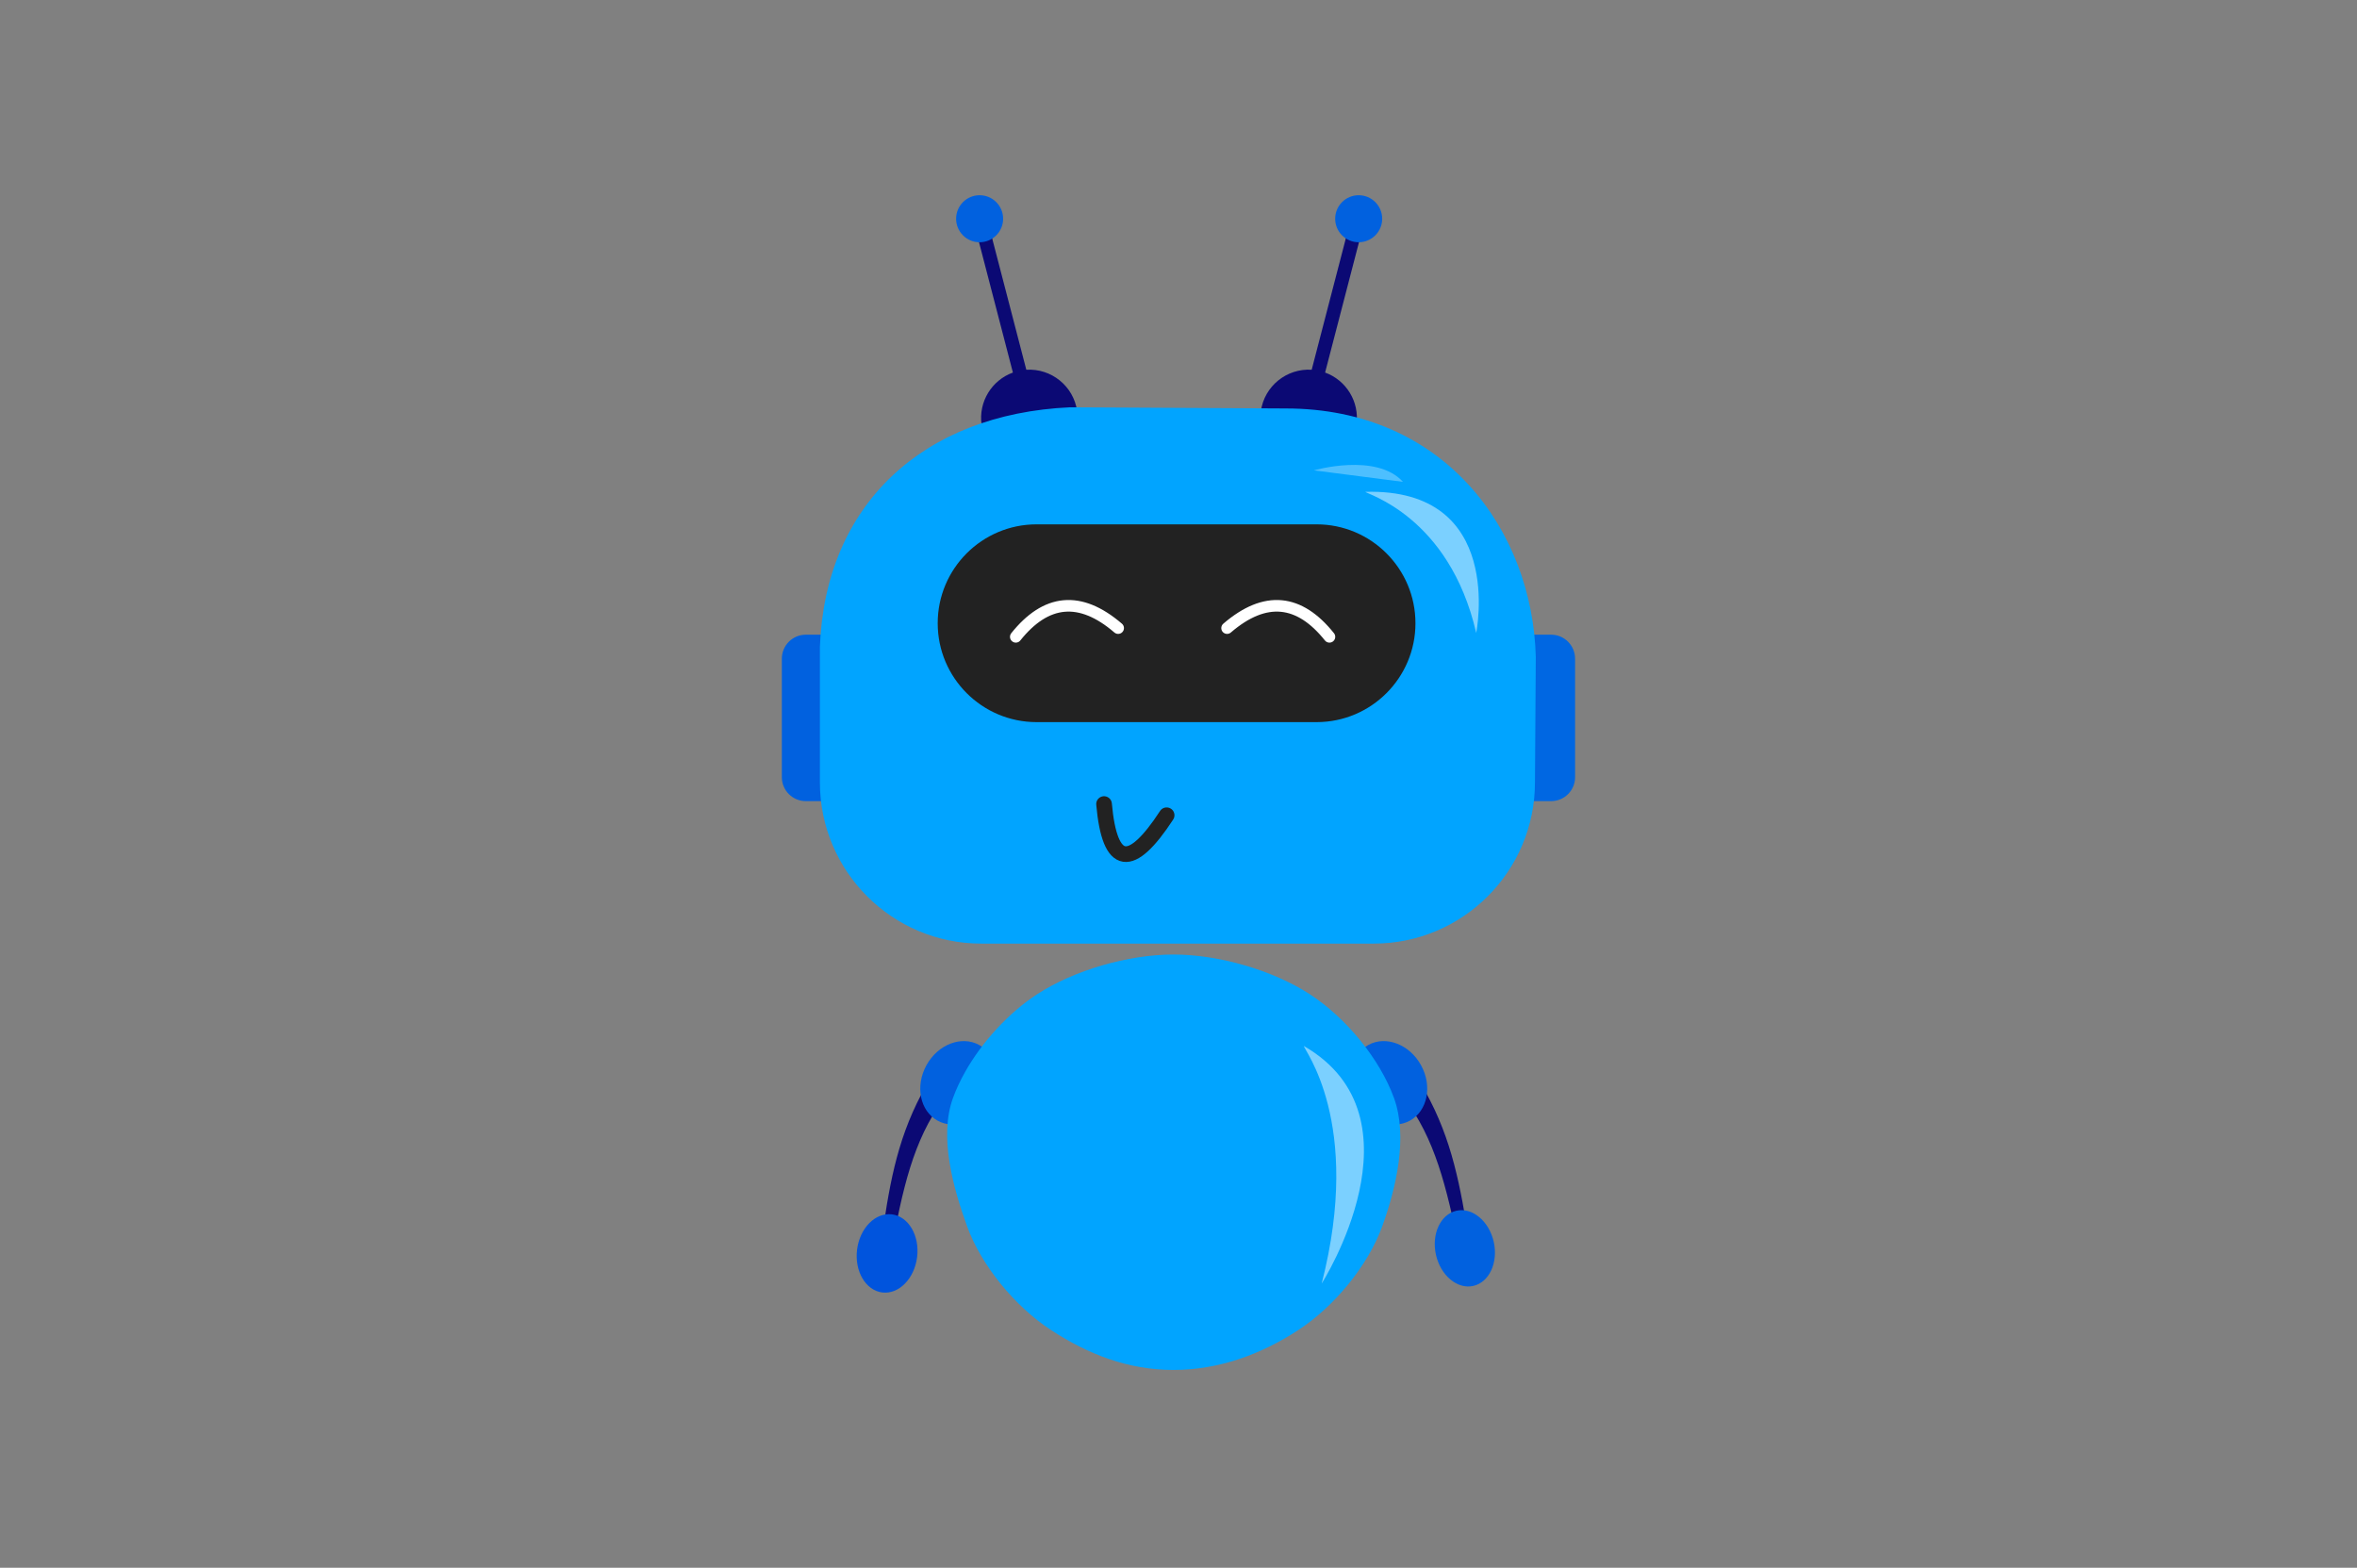 <svg xmlns="http://www.w3.org/2000/svg" width="842" height="560" viewBox="0 0 842 560" fill="none"><rect x="0" y="0" width="842" height="560" fill="#808080" stroke="none"/><g clip-path="url(#clip0_1867_34772)"><path fill-rule="evenodd" clip-rule="evenodd" d="M341.216 387.498C341.52 386.737 340.845 385.75 339.708 385.295L335.589 383.646C334.46 383.191 333.282 383.44 332.977 384.201C322.019 401.874 318.557 418.171 315.688 437.535C315.384 438.296 316.059 439.284 317.196 439.738C318.333 440.192 319.503 439.944 319.808 439.184C324.024 417.518 328.793 401.477 341.216 387.497V387.498Z" fill="#0B0974"></path><path fill-rule="evenodd" clip-rule="evenodd" d="M318.622 433.772C324.54 434.503 328.573 441.348 327.622 449.048C326.671 456.748 321.094 462.406 315.175 461.676C309.257 460.945 305.223 454.1 306.174 446.399C307.124 438.699 312.702 433.041 318.621 433.771L318.622 433.772Z" fill="#0054DD"></path><path fill-rule="evenodd" clip-rule="evenodd" d="M313.533 235.275C313.533 230.551 309.698 226.717 304.975 226.717H287.859C283.136 226.718 279.301 230.552 279.301 235.275V277.612C279.301 282.336 283.136 286.169 287.859 286.169H304.975C309.699 286.169 313.533 282.335 313.533 277.612V235.275Z" fill="#0161DF"></path><path fill-rule="evenodd" clip-rule="evenodd" d="M562.666 235.275C562.666 230.551 558.831 226.717 554.108 226.717H536.992C532.268 226.717 528.434 230.552 528.434 235.275V277.612C528.434 282.336 532.268 286.169 536.992 286.169H554.116C558.84 286.169 562.674 282.335 562.674 277.612V235.275H562.666Z" fill="#0067E2"></path><path fill-rule="evenodd" clip-rule="evenodd" d="M361.84 133.077L349.492 85.564C345.663 85.236 342.654 82.02 342.654 78.108C342.655 76.123 343.444 74.22 344.848 72.816C346.251 71.413 348.155 70.624 350.139 70.623C352.124 70.624 354.027 71.413 355.431 72.816C356.834 74.22 357.623 76.123 357.624 78.108C357.625 79.351 357.315 80.575 356.723 81.669C356.131 82.763 355.276 83.692 354.235 84.372L366.634 132.08C375.539 131.515 383.531 137.898 384.796 146.88L368.047 149.456L350.65 151.697C349.492 143.474 354.336 135.797 361.84 133.079L361.84 133.077ZM473.373 133.077L485.722 85.563C489.551 85.234 492.56 82.018 492.56 78.106C492.559 76.121 491.77 74.218 490.366 72.814C488.963 71.411 487.059 70.622 485.075 70.621C483.09 70.622 481.187 71.411 479.783 72.814C478.38 74.218 477.591 76.121 477.59 78.106C477.59 80.726 478.938 83.033 480.978 84.37L468.579 132.077C459.674 131.513 451.683 137.896 450.417 146.878L467.166 149.454L484.563 151.695C485.721 143.472 480.877 135.794 473.373 133.077Z" fill="#0B0974"></path><path d="M349.952 86.533C354.59 86.533 358.35 82.774 358.35 78.136C358.35 73.498 354.59 69.738 349.952 69.738C345.314 69.738 341.555 73.498 341.555 78.136C341.555 82.774 345.314 86.533 349.952 86.533Z" fill="#0161DF"></path><path d="M485.366 86.533C490.004 86.533 493.764 82.774 493.764 78.136C493.764 73.498 490.004 69.738 485.366 69.738C480.728 69.738 476.969 73.498 476.969 78.136C476.969 82.774 480.728 86.533 485.366 86.533Z" fill="#0161DF"></path><path fill-rule="evenodd" clip-rule="evenodd" d="M548.638 234.615C547.453 189.489 516.01 145.903 459.334 145.903L382.259 145.488C329.635 147.866 294.764 180.378 292.895 231.06V279.447C292.895 311.245 318.711 337.062 350.51 337.062H490.727C522.525 337.062 548.342 311.246 548.342 279.447L548.638 234.614V234.615Z" fill="#01A4FF"></path><path fill-rule="evenodd" clip-rule="evenodd" d="M505.647 222.621C505.647 203.127 489.82 187.299 470.324 187.299H370.303C350.808 187.299 334.98 203.127 334.98 222.621C334.98 242.116 350.808 257.945 370.303 257.945H470.325C489.821 257.945 505.648 242.117 505.648 222.621H505.647Z" fill="#222222"></path><path fill-rule="evenodd" clip-rule="evenodd" d="M497.183 387.005C496.863 386.251 497.518 385.25 498.646 384.772L502.731 383.039C503.858 382.561 505.032 382.786 505.352 383.54C516.667 400.988 520.459 417.213 523.721 436.514C524.041 437.268 523.386 438.268 522.259 438.747C521.132 439.225 519.956 439 519.636 438.245C514.981 416.67 509.887 400.729 497.183 387.004V387.005Z" fill="#0B0974"></path><path fill-rule="evenodd" clip-rule="evenodd" d="M503.662 400.303C509.964 396.837 511.748 387.968 507.644 380.508C503.541 373.049 495.095 369.808 488.794 373.274C482.493 376.74 480.709 385.61 484.812 393.068C488.915 400.527 497.361 403.769 503.662 400.303ZM349.807 373.275C356.108 376.741 357.893 385.611 353.79 393.069C349.686 400.527 341.24 403.77 334.939 400.304C328.638 396.838 326.853 387.968 330.957 380.509C335.06 373.05 343.506 369.809 349.807 373.275ZM520.281 432.481C525.976 431.203 531.951 436.189 533.614 443.592C535.277 450.995 532.002 458.058 526.307 459.336C520.611 460.615 514.636 455.628 512.973 448.225C511.31 440.822 514.585 433.76 520.281 432.481Z" fill="#0161DF"></path><path fill-rule="evenodd" clip-rule="evenodd" d="M419.208 340.962C435.437 340.962 454.759 346.589 467.897 355.133C481.036 363.676 492.974 378.406 497.989 392.231C503.004 406.057 498.783 424.262 493.768 438.088C488.753 451.914 476.807 466.641 463.676 475.187C450.546 483.732 435.437 489.357 419.208 489.357C402.978 489.357 388.714 483.732 375.583 475.187C362.453 466.641 350.507 451.913 345.492 438.088C340.477 424.263 335.411 406.057 340.427 392.231C341.545 389.148 343.008 386.02 344.752 382.925C350.829 372.144 360.316 361.772 370.518 355.133C383.648 346.588 402.978 340.962 419.208 340.962Z" fill="#01A4FF"></path><path d="M362.877 227.476C373.627 214.03 385.771 212.619 399.444 224.36M474.921 227.476C464.172 214.03 452.027 212.619 438.356 224.36" stroke="white" stroke-width="4.144" stroke-miterlimit="1.5" stroke-linecap="round" stroke-linejoin="round"></path><path d="M394.402 287.215C396.442 309.999 404.06 310.672 416.757 291.214" stroke="#222222" stroke-width="5.595" stroke-miterlimit="1.5" stroke-linecap="round" stroke-linejoin="round"></path><path fill-rule="evenodd" clip-rule="evenodd" d="M487.778 175.683C487.754 176.413 517.67 184.142 527.353 226.085C527.353 226.085 537.911 174.313 487.778 175.683ZM465.811 373.654C465.386 374.557 487.017 400.537 472.15 458.489C472.15 458.489 510.004 399.201 465.811 373.654Z" fill="white" fill-opacity="0.48"></path><path fill-rule="evenodd" clip-rule="evenodd" d="M469.365 168.012C469.365 168.012 491.655 161.579 501.193 172.123L469.365 168.012Z" fill="white" fill-opacity="0.3"></path></g><defs><clipPath id="clip0_1867_34772"><rect width="283.762" height="420" fill="white" transform="translate(279.301 69.738)"></rect></clipPath></defs></svg>